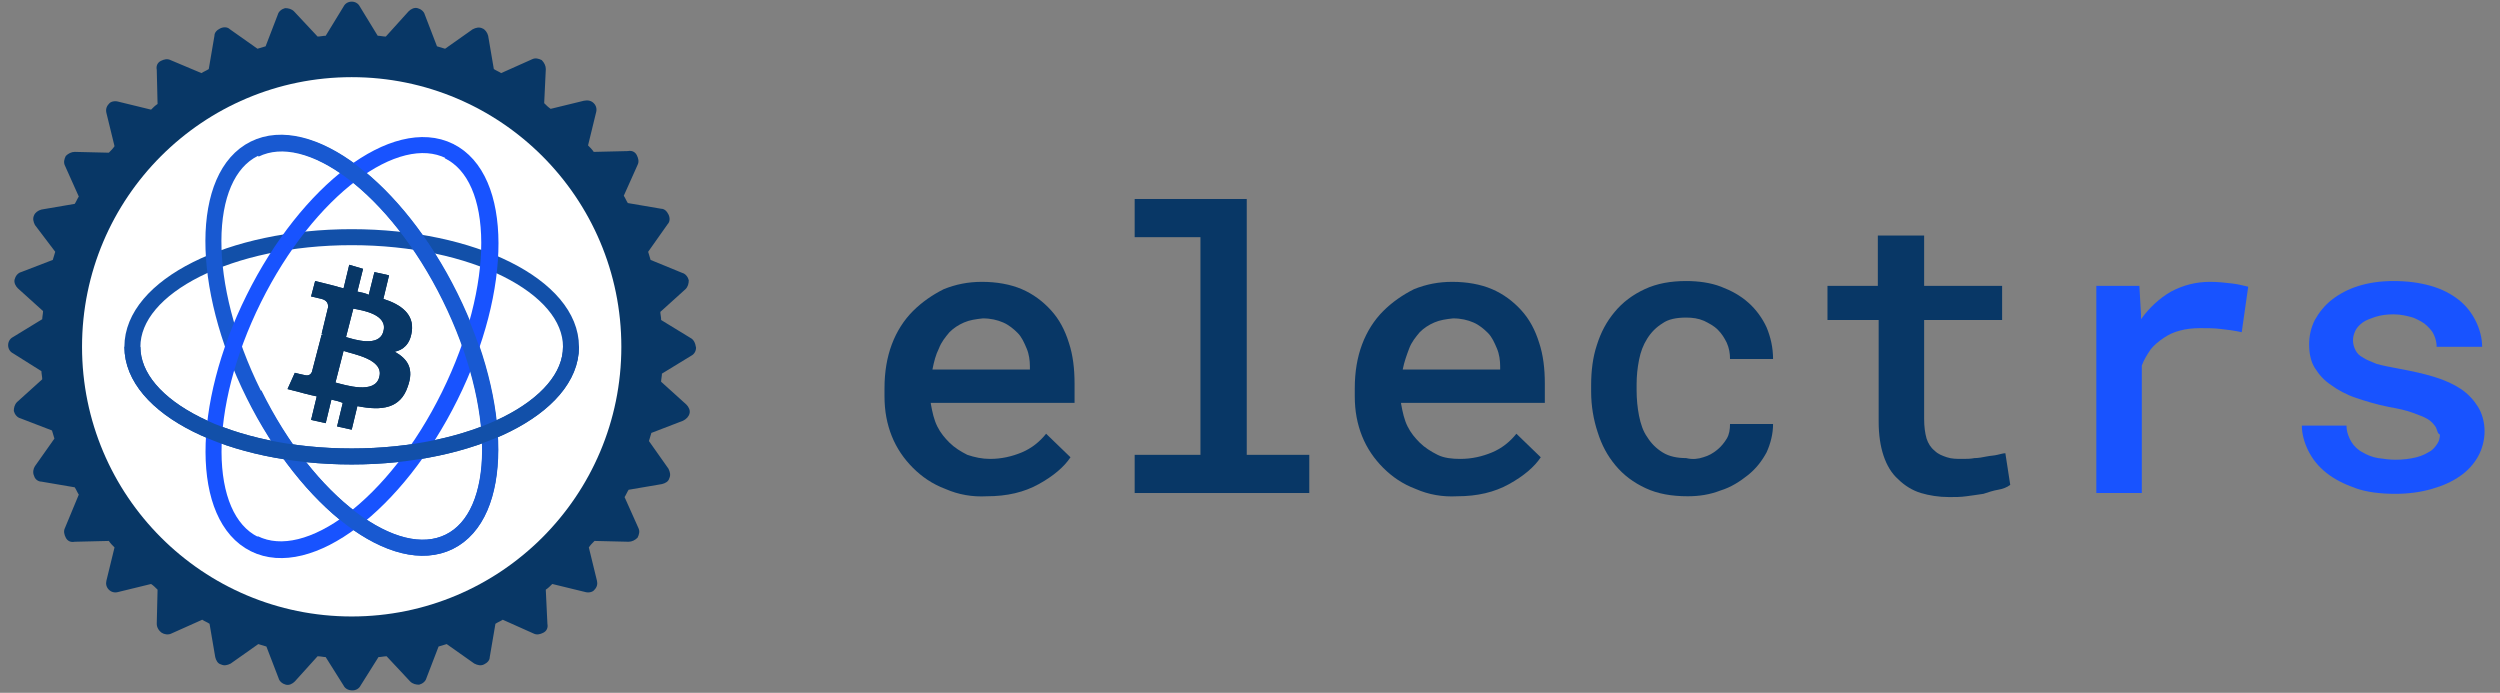 <?xml version="1.0" encoding="utf-8"?>
<!-- Generator: Adobe Illustrator 24.1.3, SVG Export Plug-In . SVG Version: 6.00 Build 0)  -->
<svg version="1.1" id="Layer_1" xmlns="http://www.w3.org/2000/svg" xmlns:xlink="http://www.w3.org/1999/xlink" x="0px" y="0px"
	 viewBox="0 0 307.8 85.3" style="enable-background:new 0 0 307.8 85.3;" xml:space="preserve">
<rect x="0" y="0" width="307.8" height="85.3" fill="#808080" stroke="none"/>
<style type="text/css">
	.st0{fill:#083766;}
	.st1{fill:#FFFFFF;}
	.st2{fill:none;stroke:#1250A9;stroke-width:1.97;stroke-miterlimit:10;}
	.st3{fill:none;stroke:#1859D1;stroke-width:1.97;stroke-miterlimit:10;}
	.st4{fill:none;stroke:#1853FF;stroke-width:1.97;stroke-miterlimit:10;}
	.st5{fill:#1853FF;}
</style>
<g>
	<path class="st0" d="M85,41.6L85,41.6l-3.6-2.2c0-0.4-0.1-0.7-0.1-1l3.1-2.8c0.3-0.3,0.4-0.7,0.4-1.1c-0.1-0.4-0.4-0.8-0.8-0.9
		L80.1,32c-0.1-0.3-0.2-0.7-0.3-1l2.4-3.4c0.3-0.3,0.3-0.8,0.1-1.2c-0.2-0.4-0.5-0.7-0.9-0.7l-4.1-0.7c-0.2-0.3-0.3-0.6-0.5-0.9
		l1.7-3.8c0.2-0.4,0.1-0.8-0.1-1.2c-0.2-0.4-0.6-0.6-1.1-0.5l-4.2,0.1c-0.2-0.3-0.4-0.5-0.7-0.8l1-4.1c0.1-0.4,0-0.8-0.3-1.1
		c-0.3-0.3-0.7-0.4-1.2-0.3l-4.1,1c-0.3-0.2-0.5-0.4-0.8-0.7l0.2-4.2c0-0.4-0.2-0.8-0.5-1.1c-0.4-0.2-0.8-0.3-1.2-0.1l-3.8,1.7
		c-0.3-0.2-0.6-0.3-0.9-0.5l-0.7-4.1c-0.1-0.4-0.4-0.8-0.7-0.9c-0.4-0.2-0.8-0.1-1.2,0.1l-3.4,2.4c-0.3-0.1-0.7-0.2-1-0.3l-1.5-3.9
		c-0.1-0.4-0.5-0.7-0.9-0.8c-0.4-0.1-0.8,0.1-1.1,0.4l-2.8,3.1c-0.3,0-0.7-0.1-1-0.1l-2.2-3.6c-0.2-0.4-0.6-0.6-1-0.6
		c-0.4,0-0.8,0.2-1,0.6l-2.2,3.6c-0.3,0-0.7,0.1-1,0.1l-2.9-3.1c-0.3-0.3-0.7-0.4-1.1-0.4c-0.4,0.1-0.8,0.4-0.9,0.8l-1.5,3.9
		c-0.3,0.1-0.7,0.2-1,0.3l-3.4-2.4c-0.3-0.3-0.8-0.3-1.2-0.1c-0.4,0.2-0.7,0.5-0.7,0.9l-0.7,4.1c-0.3,0.2-0.6,0.3-0.9,0.5L21,7.4
		c-0.4-0.2-0.8-0.1-1.2,0.1c-0.4,0.2-0.6,0.6-0.5,1.1l0.1,4.2c-0.3,0.2-0.5,0.4-0.8,0.7l-4.1-1c-0.4-0.1-0.9,0-1.1,0.3
		c-0.3,0.3-0.4,0.7-0.3,1.1l1,4.1c-0.2,0.3-0.4,0.5-0.7,0.8l-4.2-0.1c-0.4,0-0.8,0.2-1.1,0.5c-0.2,0.4-0.3,0.8-0.1,1.2l1.7,3.8
		c-0.2,0.3-0.3,0.6-0.5,0.9l-4.1,0.7c-0.4,0.1-0.8,0.4-0.9,0.7c-0.2,0.4-0.1,0.8,0.1,1.2L6.8,31c-0.1,0.3-0.2,0.7-0.3,1l-3.9,1.5
		c-0.4,0.1-0.7,0.5-0.8,0.9c-0.1,0.4,0.1,0.8,0.4,1.1l3.1,2.8c0,0.3-0.1,0.7-0.1,1l-3.6,2.2h0c-0.4,0.2-0.6,0.6-0.6,1
		c0,0.4,0.2,0.8,0.6,1l3.5,2.2c0,0.3,0.1,0.7,0.1,1l-3.1,2.8c-0.3,0.3-0.4,0.7-0.4,1.1c0.1,0.4,0.4,0.8,0.8,0.9l3.9,1.5
		c0.1,0.3,0.2,0.7,0.3,1l-2.4,3.4c-0.2,0.3-0.3,0.8-0.1,1.2c0.1,0.4,0.5,0.7,0.9,0.7l4.1,0.7c0.2,0.3,0.3,0.6,0.5,0.9L8,65
		c-0.2,0.4-0.1,0.8,0.1,1.2c0.2,0.4,0.6,0.6,1.1,0.5l4.2-0.1c0.2,0.3,0.4,0.5,0.7,0.8l-1,4.1c-0.1,0.4,0,0.8,0.3,1.1
		c0.3,0.3,0.7,0.4,1.1,0.3l4.1-1c0.3,0.2,0.5,0.4,0.8,0.7l-0.1,4.2c0,0.4,0.2,0.8,0.6,1.1c0.3,0.2,0.8,0.3,1.2,0.1l3.8-1.7
		c0.3,0.2,0.6,0.3,0.9,0.5l0.7,4.1c0.1,0.4,0.3,0.8,0.7,0.9c0.4,0.2,0.8,0.1,1.2-0.1l3.4-2.4c0.3,0.1,0.7,0.2,1,0.3l1.5,3.9
		c0.1,0.4,0.5,0.7,0.9,0.8c0.4,0.1,0.8-0.1,1.1-0.4l2.8-3.1c0.4,0,0.7,0.1,1,0.1l2.2,3.5c0.2,0.4,0.6,0.6,1.1,0.6
		c0.4,0,0.8-0.2,1-0.6l2.2-3.5c0.3,0,0.7-0.1,1-0.1l2.9,3.1c0.3,0.3,0.7,0.4,1.1,0.4c0.4-0.1,0.8-0.4,0.9-0.8l1.5-3.9
		c0.3-0.1,0.7-0.2,1-0.3l3.4,2.4c0.4,0.2,0.8,0.3,1.2,0.1c0.4-0.2,0.7-0.5,0.7-0.9l0.7-4.1c0.3-0.2,0.6-0.3,0.9-0.5l3.8,1.7
		c0.4,0.2,0.8,0.1,1.2-0.1c0.4-0.2,0.6-0.6,0.5-1.1l-0.2-4.2c0.3-0.2,0.5-0.4,0.8-0.7l4.1,1c0.4,0.1,0.9,0,1.1-0.3
		c0.3-0.3,0.4-0.7,0.3-1.1l-1-4.1c0.2-0.3,0.4-0.5,0.7-0.8l4.2,0.1c0.4,0,0.8-0.2,1.1-0.5c0.2-0.4,0.3-0.8,0.1-1.2l-1.7-3.8
		c0.2-0.3,0.3-0.6,0.5-0.9l4.1-0.7c0.4-0.1,0.8-0.3,0.9-0.7c0.2-0.4,0.1-0.8-0.1-1.2l-2.4-3.4c0.1-0.3,0.2-0.7,0.3-1l3.9-1.5
		c0.4-0.2,0.7-0.5,0.8-0.9c0.1-0.4-0.1-0.8-0.4-1.1l-3.1-2.8c0-0.3,0.1-0.7,0.1-1l3.6-2.2c0.4-0.2,0.6-0.6,0.6-1
		C85.6,42.2,85.4,41.8,85,41.6z M62.9,66.4c-1.1,0.9-2.3,1.8-3.6,2.6c-4.7,2.9-10.2,4.5-16.1,4.5c-3.4,0-6.6-0.5-9.7-1.5
		c-0.1,0-0.2-0.1-0.4-0.1C32,71.5,31,71.1,30,70.6v0c-1.1-0.5-2.2-1.1-3.2-1.7c-1.2-0.7-2.4-1.6-3.4-2.5c-0.9-0.7-1.7-1.5-2.5-2.3
		l-0.1,0l-0.1,0c-1-1-2-2.2-2.9-3.4c0,0,0.1,0,0.1,0c-3.3-4.5-5.5-10-5.9-16h0c0-0.2,0-0.3,0-0.5c0-0.2,0-0.3,0-0.4
		c0-0.1,0-0.3,0-0.4c0-0.3,0-0.5,0-0.8v-0.1l0,0c0-0.8,0-1.6,0.1-2.4c0-0.2,0-0.4,0.1-0.7h0l0.2-0.1c0.1-1.2,0.3-2.4,0.5-3.5
		c0.3-1.6,0.8-3.2,1.4-4.7c0.5-1.3,1.1-2.6,1.8-3.8l-0.1-0.1c2.3-4,5.4-7.4,9.1-10c0.1-0.1,0.3-0.2,0.4-0.3c4.4-3,9.6-5,15.2-5.4
		c0.8-0.1,1.7-0.1,2.5-0.1c0.8,0,1.5,0,2.2,0.1c12.2,0.9,22.4,8.7,26.7,19.6c0.6,1.5,1.1,3.1,1.5,4.8c0.5,2.1,0.7,4.4,0.7,6.6
		C74.3,52.1,69.9,60.7,62.9,66.4z"/>
	<circle class="st1" cx="43.3" cy="42.7" r="33.2"/>
	<g>
		<ellipse class="st2" cx="43.3" cy="42.7" rx="27" ry="13.5"/>
		<ellipse transform="matrix(0.896 -0.445 0.445 0.896 -14.386 23.694)" class="st3" cx="43.3" cy="42.5" rx="13.5" ry="27"/>
		<path class="st4" d="M31.3,66.9c6.7,3.3,17.4-4.8,24-18.2s6.6-26.8-0.1-30.1"/>
		<ellipse transform="matrix(0.445 -0.896 0.896 0.445 -14.278 62.545)" class="st4" cx="43.3" cy="42.8" rx="27" ry="13.5"/>
		<path class="st3" d="M31.4,18.4c6.7-3.3,17.4,4.8,24,18.2s6.6,26.8-0.1,30.1s-17.4-4.8-24-18.2"/>
		<path class="st2" d="M70.3,42.7c0,7.4-12.1,13.5-27,13.5s-27-6-27-13.5"/>
	</g>
	<g id="Layer_x0020_1_2_">
		<g id="_1421344023328_2_">
			<path class="st0" d="M50.7,40.8L50.7,40.8c0.3-2.1-1.3-3.3-3.5-4l0.7-2.9l-1.8-0.4l-0.7,2.8C45,36.1,44.5,36,44,35.9l0.7-2.8
				L43,32.6l-0.7,2.9c-0.4-0.1-0.8-0.2-1.1-0.3v0l-2.4-0.6l-0.5,1.9c0,0,1.3,0.3,1.3,0.3c0.7,0.2,0.8,0.6,0.8,1l-0.8,3.3
				c0,0,0.1,0,0.2,0.1c-0.1,0-0.1,0-0.2,0l-1.2,4.6c-0.1,0.2-0.3,0.5-0.8,0.4c-0.1,0-1.3-0.3-1.3-0.3l-0.9,2l2.3,0.6
				c0.4,0.1,0.8,0.2,1.3,0.3l-0.7,2.9l1.8,0.4l0.7-2.9c0.5,0.1,0.9,0.2,1.4,0.4l-0.7,2.9l1.8,0.4l0.7-2.9c3,0.6,5.3,0.3,6.2-2.4
				c0.8-2.2,0-3.4-1.6-4.3C49.6,43.1,50.5,42.4,50.7,40.8z M46.7,46.4c-0.5,2.2-4.2,1-5.4,0.7l1-3.9C43.4,43.6,47.3,44.2,46.7,46.4z
				 M47.2,40.8c-0.5,2-3.6,1-4.6,0.7l0.9-3.5C44.6,38.2,47.8,38.7,47.2,40.8z"/>
			<path class="st0" d="M50.7,40.8L50.7,40.8c0.3-2.1-1.3-3.3-3.5-4l0.7-2.9l-1.8-0.4l-0.7,2.8C45,36.1,44.5,36,44,35.9l0.7-2.8
				L43,32.6l-0.7,2.9c-0.4-0.1-0.8-0.2-1.1-0.3v0l-2.4-0.6l-0.5,1.9c0,0,1.3,0.3,1.3,0.3c0.7,0.2,0.8,0.6,0.8,1l-0.8,3.3
				c0,0,0.1,0,0.2,0.1c-0.1,0-0.1,0-0.2,0l-1.2,4.6c-0.1,0.2-0.3,0.5-0.8,0.4c-0.1,0-1.3-0.3-1.3-0.3l-0.9,2l2.3,0.6
				c0.4,0.1,0.8,0.2,1.3,0.3l-0.7,2.9l1.8,0.4l0.7-2.9c0.5,0.1,0.9,0.2,1.4,0.4l-0.7,2.9l1.8,0.4l0.7-2.9c3,0.6,5.3,0.3,6.2-2.4
				c0.8-2.2,0-3.4-1.6-4.3C49.6,43.1,50.5,42.4,50.7,40.8z M46.7,46.4c-0.5,2.2-4.2,1-5.4,0.7l1-3.9C43.4,43.6,47.3,44.2,46.7,46.4z
				 M47.2,40.8c-0.5,2-3.6,1-4.6,0.7l0.9-3.5C44.6,38.2,47.8,38.7,47.2,40.8z"/>
		</g>
	</g>
</g>
<g>
	<g>
		<path class="st0" d="M116.4,60.2c-1.6-0.6-2.9-1.5-4-2.6c-1.1-1.1-2-2.4-2.6-3.9c-0.6-1.5-0.9-3.1-0.9-4.9v-1c0-2,0.3-3.8,0.9-5.4
			c0.6-1.6,1.5-3,2.6-4.1c1.1-1.1,2.4-2,3.8-2.7c1.5-0.6,3-0.9,4.7-0.9c1.8,0,3.5,0.3,4.9,0.9c1.4,0.6,2.6,1.5,3.6,2.6
			c1,1.1,1.7,2.4,2.2,4c0.5,1.5,0.7,3.2,0.7,5v2.4h-17.7v0.1c0.2,1.1,0.4,2,0.8,2.8c0.4,0.8,0.9,1.4,1.5,2c0.6,0.6,1.4,1.1,2.2,1.5
			c0.9,0.3,1.8,0.5,2.8,0.5c1.4,0,2.7-0.3,3.9-0.8s2.2-1.3,3-2.3l3,2.9c-0.8,1.2-2.1,2.3-3.9,3.3c-1.8,1-3.9,1.5-6.4,1.5
			C119.7,61.2,118,60.9,116.4,60.2z M118.7,39.7c-0.7,0.3-1.3,0.7-1.8,1.2c-0.5,0.6-1,1.2-1.3,2c-0.4,0.8-0.6,1.6-0.8,2.6h12v-0.4
			c0-0.7-0.1-1.5-0.4-2.2s-0.6-1.4-1.1-1.9c-0.5-0.5-1.1-1-1.8-1.3c-0.7-0.3-1.5-0.5-2.5-0.5C120.1,39.3,119.4,39.4,118.7,39.7z"/>
		<path class="st0" d="M153.5,24.5V56h7.7v4.7h-21.5V56h8.1V29.2h-8.1v-4.7H153.5z"/>
		<path class="st0" d="M174.3,60.2c-1.6-0.6-2.9-1.5-4-2.6c-1.1-1.1-2-2.4-2.6-3.9c-0.6-1.5-0.9-3.1-0.9-4.9v-1c0-2,0.3-3.8,0.9-5.4
			c0.6-1.6,1.5-3,2.6-4.1c1.1-1.1,2.4-2,3.8-2.7c1.5-0.6,3-0.9,4.7-0.9c1.8,0,3.5,0.3,4.9,0.9c1.4,0.6,2.6,1.5,3.6,2.6
			c1,1.1,1.7,2.4,2.2,4c0.5,1.5,0.7,3.2,0.7,5v2.4h-17.7v0.1c0.2,1.1,0.4,2,0.8,2.8c0.4,0.8,0.9,1.4,1.5,2c0.6,0.6,1.4,1.1,2.2,1.5
			s1.8,0.5,2.8,0.5c1.4,0,2.7-0.3,3.9-0.8s2.2-1.3,3-2.3l3,2.9c-0.8,1.2-2.1,2.3-3.9,3.3c-1.8,1-3.9,1.5-6.4,1.5
			C177.6,61.2,175.9,60.9,174.3,60.2z M176.6,39.7c-0.7,0.3-1.3,0.7-1.8,1.2c-0.5,0.6-1,1.2-1.3,2s-0.6,1.6-0.8,2.6h12v-0.4
			c0-0.7-0.1-1.5-0.4-2.2s-0.6-1.4-1.1-1.9c-0.5-0.5-1.1-1-1.8-1.3c-0.7-0.3-1.5-0.5-2.5-0.5C178,39.3,177.3,39.4,176.6,39.7z"/>
		<path class="st0" d="M209.7,56.3c0.7-0.2,1.2-0.5,1.7-0.9c0.5-0.4,0.9-0.9,1.2-1.4c0.3-0.5,0.4-1.1,0.4-1.8h5.3
			c0,1.2-0.3,2.4-0.8,3.5c-0.6,1.1-1.3,2-2.3,2.8c-1,0.8-2.1,1.5-3.4,1.9c-1.3,0.5-2.6,0.7-4,0.7c-2,0-3.7-0.3-5.2-1
			c-1.5-0.7-2.7-1.6-3.7-2.8c-1-1.2-1.7-2.5-2.2-4.1c-0.5-1.5-0.8-3.2-0.8-5v-0.8c0-1.7,0.2-3.4,0.7-4.9c0.5-1.6,1.2-2.9,2.2-4.1
			c1-1.2,2.2-2.1,3.7-2.8c1.5-0.7,3.2-1,5.1-1c1.5,0,3,0.2,4.3,0.7c1.3,0.5,2.4,1.1,3.4,2c0.9,0.8,1.7,1.9,2.2,3
			c0.5,1.2,0.8,2.5,0.8,3.9h-5.3c0-0.7-0.1-1.3-0.4-2c-0.3-0.6-0.6-1.1-1.1-1.6c-0.5-0.5-1.1-0.8-1.7-1.1c-0.7-0.3-1.4-0.4-2.2-0.4
			c-1.2,0-2.2,0.2-2.9,0.7c-0.8,0.5-1.4,1.1-1.9,1.9c-0.5,0.8-0.8,1.6-1,2.6c-0.2,1-0.3,2-0.3,3v0.8c0,1,0.1,2.1,0.3,3.1
			s0.5,1.9,1,2.6c0.5,0.8,1.1,1.4,1.9,1.9c0.8,0.5,1.8,0.7,2.9,0.7C208.4,56.6,209.1,56.5,209.7,56.3z"/>
		<path class="st0" d="M236.9,35.2h9.6v4.2h-9.6v12.2c0,0.9,0.1,1.7,0.3,2.4c0.2,0.6,0.5,1.1,1,1.5c0.4,0.4,0.9,0.6,1.5,0.8
			c0.6,0.2,1.2,0.2,1.9,0.2c0.5,0,1,0,1.5-0.1c0.5,0,1-0.1,1.5-0.2c0.5-0.1,0.9-0.1,1.3-0.2c0.4-0.1,0.8-0.2,1-0.2l0.6,3.9
			c-0.4,0.3-0.9,0.5-1.5,0.6s-1.2,0.3-1.8,0.5c-0.7,0.1-1.3,0.2-2.1,0.3c-0.7,0.1-1.4,0.1-2.1,0.1c-1.3,0-2.5-0.2-3.5-0.5
			s-2-0.9-2.8-1.7c-0.8-0.7-1.4-1.7-1.8-2.9c-0.4-1.2-0.6-2.6-0.6-4.2V39.4H225v-4.2h6.2V29h5.7V35.2z"/>
		<path class="st5" d="M274.8,34.9c0.9,0.1,1.5,0.3,2,0.4l-0.8,5.6c-0.9-0.2-1.7-0.3-2.6-0.4c-0.8-0.1-1.7-0.1-2.5-0.1
			c-0.9,0-1.8,0.1-2.5,0.3c-0.8,0.2-1.4,0.5-2,0.9c-0.6,0.4-1.2,0.9-1.6,1.4c-0.4,0.6-0.8,1.2-1.1,2v15.7h-5.6V35.2h5.3l0.2,3.5
			l0,0.6c1-1.4,2.3-2.6,3.7-3.4c1.5-0.8,3.1-1.2,4.8-1.2C273.1,34.7,273.9,34.8,274.8,34.9z"/>
		<path class="st5" d="M299.9,52.6c-0.2-0.3-0.5-0.7-1-1c-0.5-0.3-1.1-0.5-1.9-0.8c-0.8-0.3-1.8-0.5-2.9-0.7c-1.5-0.3-2.8-0.7-4-1.1
			c-1.2-0.4-2.3-1-3.1-1.6c-0.9-0.6-1.5-1.3-2-2.1c-0.5-0.8-0.7-1.8-0.7-2.9c0-1,0.2-2,0.7-3c0.5-0.9,1.2-1.8,2.1-2.5
			c0.9-0.7,2-1.3,3.3-1.7c1.3-0.4,2.7-0.6,4.3-0.6c1.7,0,3.2,0.2,4.6,0.6c1.4,0.4,2.5,1,3.4,1.7c0.9,0.7,1.6,1.6,2.1,2.6
			c0.5,1,0.8,2.1,0.8,3.2h-5.6c0-0.5-0.1-0.9-0.3-1.4s-0.5-0.8-0.9-1.2c-0.4-0.4-1-0.7-1.7-1c-0.7-0.2-1.5-0.4-2.4-0.4
			c-0.8,0-1.6,0.1-2.2,0.3c-0.6,0.2-1.2,0.4-1.6,0.7c-0.4,0.3-0.7,0.6-0.9,1c-0.2,0.4-0.3,0.8-0.3,1.2c0,0.4,0.1,0.8,0.3,1.2
			c0.2,0.4,0.5,0.7,0.9,0.9c0.4,0.3,1,0.5,1.7,0.8c0.7,0.2,1.7,0.4,2.8,0.6c1.6,0.3,3,0.6,4.3,1c1.3,0.4,2.4,0.9,3.3,1.5
			c0.9,0.6,1.6,1.4,2.1,2.2c0.5,0.8,0.8,1.9,0.8,3c0,1.1-0.3,2.2-0.8,3.1c-0.5,0.9-1.3,1.8-2.2,2.4c-1,0.7-2.1,1.2-3.5,1.6
			c-1.4,0.4-2.9,0.6-4.5,0.6c-1.8,0-3.5-0.2-4.9-0.7c-1.4-0.5-2.6-1.1-3.6-1.9c-1-0.8-1.7-1.7-2.2-2.7s-0.8-2.1-0.8-3.1h5.5
			c0,0.8,0.3,1.5,0.6,2s0.8,1,1.4,1.3c0.5,0.3,1.2,0.6,1.9,0.7c0.7,0.1,1.4,0.2,2.1,0.2c1,0,1.8-0.1,2.6-0.3s1.3-0.5,1.8-0.8
			c0.4-0.3,0.6-0.6,0.8-0.9s0.3-0.7,0.3-1.1C300.1,53.4,300.1,53,299.9,52.6z"/>
	</g>
</g>
</svg>
